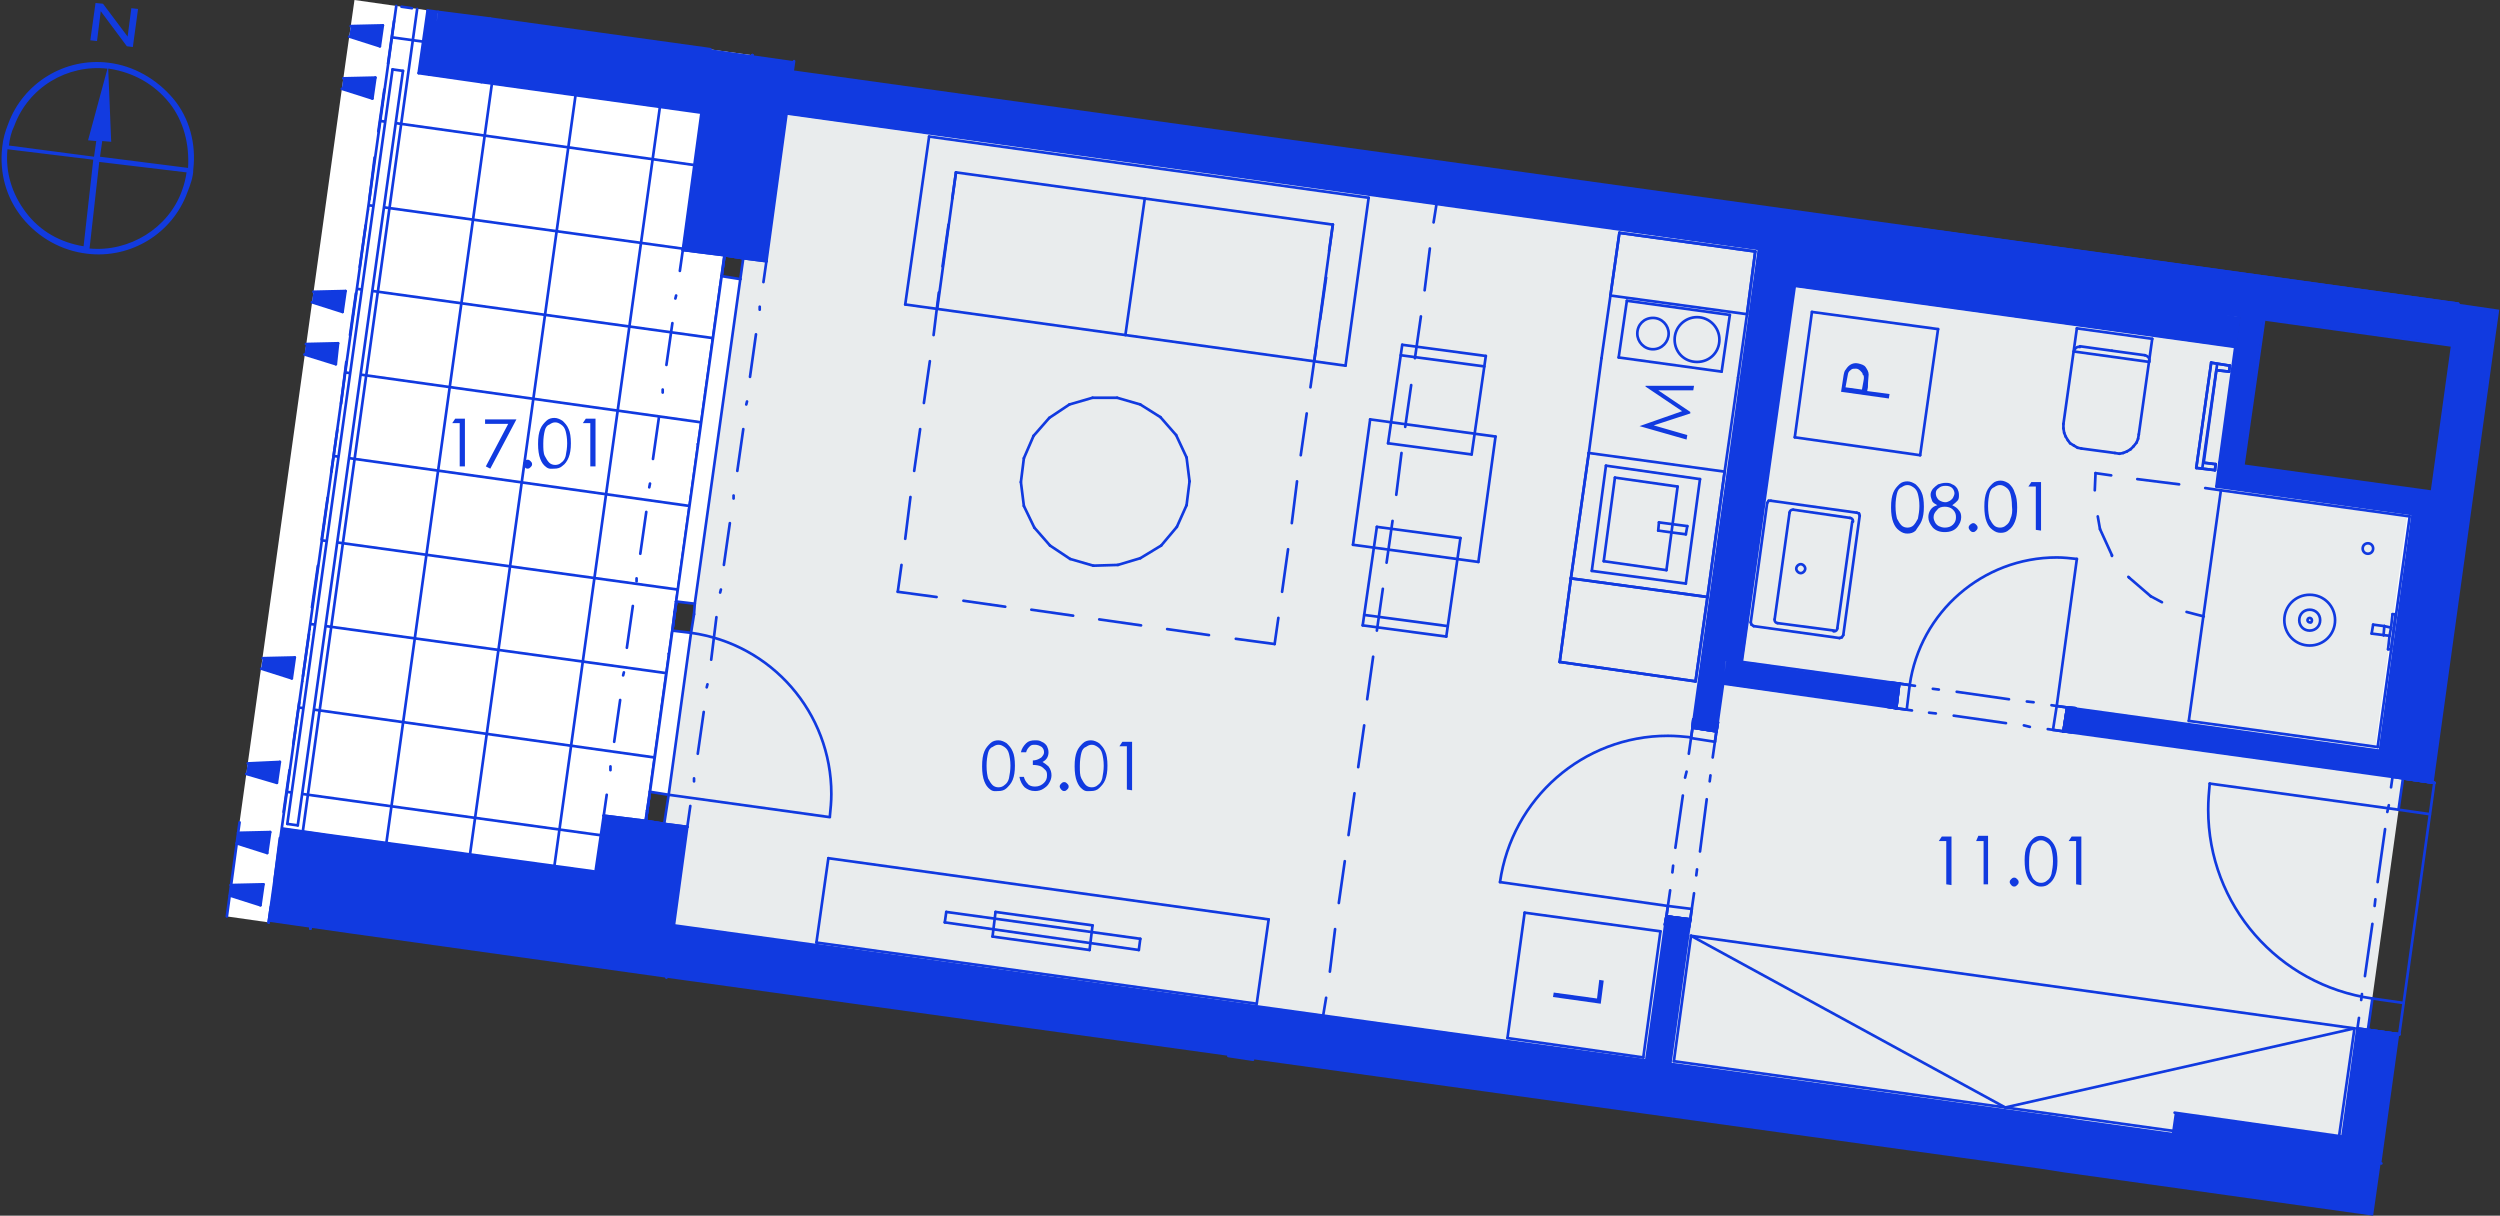 <?xml version="1.0" encoding="utf-8"?>
<!-- Generator: Adobe Illustrator 28.0.0, SVG Export Plug-In . SVG Version: 6.00 Build 0)  -->
<svg version="1.1" id="Layer_1" xmlns="http://www.w3.org/2000/svg" xmlns:xlink="http://www.w3.org/1999/xlink" x="0px" y="0px"
	 viewBox="0 0 335 162.9" style="enable-background:new 0 0 335 162.9;" xml:space="preserve">
<rect x="0" y="0" width="335" height="162.9" fill="#333333" stroke="none"/>
<style type="text/css">
	.st0{fill-rule:evenodd;clip-rule:evenodd;fill:#FFFFFF;}
	.st1{opacity:0.753;fill-rule:evenodd;clip-rule:evenodd;fill:#259B64;enable-background:new    ;}
	.st2{fill-rule:evenodd;clip-rule:evenodd;fill:#E9ECED;}
	.st3{fill:none;stroke:#113AE0;stroke-width:0.36;stroke-linecap:round;stroke-linejoin:round;stroke-miterlimit:10;}
	.st4{fill:none;}
	.st5{fill-rule:evenodd;clip-rule:evenodd;fill:#113AE0;}
	.st6{fill:#123BE0;}
</style>
<g>
	<polyline class="st0" points="105.4,15.2 235.7,33.4 220.6,142.1 90.3,124 92.1,110.8 89,110.4 99.6,34.6 102.7,35 105.4,15.2 	"/>
	<polyline class="st0" points="233.4,88.7 240.5,38.3 299.6,46.5 297,65.2 323.3,68.9 318.9,100.6 233.4,88.7 	"/>
	<polyline class="st0" points="230.9,91.6 320.6,104.1 313.9,152.3 291.4,149.1 291,152 223.8,142.6 230.9,91.6 	"/>
	<polyline class="st0" points="106.2,9.6 106.4,8.2 106.2,9.6 	"/>
	<polyline class="st0" points="40.5,111.4 54.7,9.6 56.1,9.8 94,15.1 79.8,116.8 40.5,111.4 	"/>
	<polyline class="st1" points="106.2,9.6 106.2,9.6 106.4,8.2 106.2,9.6 	"/>
	<polyline class="st2" points="90.3,124 92.1,110.8 89,110.4 99.6,34.6 102.7,35 105.4,15.2 300.1,42.3 297,65.2 322.6,68.8 
		317.8,103.7 322,104.3 317.3,138 315.9,137.8 313.5,155.1 90.3,124 	"/>
	<line class="st3" x1="42.6" y1="117.4" x2="84.7" y2="123.2"/>
	<line class="st3" x1="84.7" y1="123.2" x2="100.8" y2="7.4"/>
	<line class="st3" x1="41.6" y1="124.4" x2="42.6" y2="117.4"/>
	<line class="st3" x1="42.6" y1="117.4" x2="84.7" y2="123.2"/>
	<line class="st3" x1="84.7" y1="123.2" x2="100.8" y2="7.4"/>
	<line class="st3" x1="41.6" y1="124.4" x2="42.6" y2="117.4"/>
	<line class="st3" x1="42.6" y1="117.4" x2="84.7" y2="123.2"/>
	<line class="st3" x1="84.7" y1="123.2" x2="100.8" y2="7.4"/>
	<line class="st3" x1="41.6" y1="124.4" x2="42.6" y2="117.4"/>
	<polyline class="st0" points="84.7,123.2 37,116.6 53.1,0.8 100.8,7.4 84.7,123.2 	"/>
	<g>
		<line class="st3" x1="38.4" y1="106.1" x2="86.1" y2="112.7"/>
		<line class="st3" x1="40" y1="94.8" x2="87.7" y2="101.5"/>
		<line class="st3" x1="41.5" y1="83.6" x2="89.3" y2="90.2"/>
		<line class="st3" x1="43.1" y1="72.4" x2="90.8" y2="79"/>
		<line class="st3" x1="44.7" y1="61.1" x2="92.4" y2="67.8"/>
		<line class="st3" x1="46.2" y1="49.9" x2="94" y2="56.6"/>
		<line class="st3" x1="47.8" y1="38.7" x2="95.5" y2="45.3"/>
		<line class="st3" x1="49.4" y1="27.5" x2="97.1" y2="34.1"/>
		<line class="st3" x1="50.9" y1="16.2" x2="98.6" y2="22.9"/>
		<line class="st3" x1="52.5" y1="5" x2="100.2" y2="11.6"/>
		<line class="st3" x1="84.7" y1="123.2" x2="100.8" y2="7.4"/>
		<line class="st3" x1="73.5" y1="121.7" x2="89.6" y2="5.9"/>
		<line class="st3" x1="62.2" y1="120.1" x2="78.3" y2="4.3"/>
		<line class="st3" x1="51" y1="118.5" x2="67.1" y2="2.7"/>
		<line class="st3" x1="39.8" y1="117" x2="55.9" y2="1.2"/>
	</g>
	<line class="st3" x1="37" y1="116.6" x2="37" y2="116.6"/>
	<line class="st3" x1="37.5" y1="112.3" x2="37.5" y2="112.3"/>
	<line class="st3" x1="38.5" y1="105.3" x2="38.5" y2="105.3"/>
	<line class="st3" x1="39.5" y1="98.3" x2="39.5" y2="98.3"/>
	<line class="st3" x1="40.5" y1="91.3" x2="40.5" y2="91.3"/>
	<line class="st3" x1="41.5" y1="84.3" x2="41.5" y2="84.3"/>
	<line class="st3" x1="42.4" y1="77.2" x2="42.4" y2="77.2"/>
	<line class="st3" x1="43.4" y1="70.2" x2="43.4" y2="70.2"/>
	<line class="st3" x1="44.4" y1="63.2" x2="44.4" y2="63.2"/>
	<line class="st3" x1="45.4" y1="56.2" x2="45.4" y2="56.2"/>
	<line class="st3" x1="46.3" y1="49.2" x2="46.3" y2="49.2"/>
	<line class="st3" x1="47.3" y1="42.1" x2="47.3" y2="42.1"/>
	<line class="st3" x1="48.3" y1="35.1" x2="48.3" y2="35.1"/>
	<line class="st3" x1="49.3" y1="28.1" x2="49.3" y2="28.1"/>
	<line class="st3" x1="50.2" y1="21.1" x2="50.2" y2="21.1"/>
	<line class="st3" x1="51.2" y1="14.1" x2="51.2" y2="14.1"/>
	<line class="st3" x1="52.2" y1="7.1" x2="52.2" y2="7.1"/>
	<line class="st3" x1="100.4" y1="10.4" x2="100.4" y2="10.4"/>
	<line class="st3" x1="99.4" y1="17.4" x2="99.4" y2="17.4"/>
	<line class="st3" x1="98.4" y1="24.4" x2="98.4" y2="24.4"/>
	<line class="st3" x1="97.5" y1="31.4" x2="97.5" y2="31.4"/>
	<line class="st3" x1="96.5" y1="38.4" x2="96.5" y2="38.4"/>
	<line class="st3" x1="95.5" y1="45.5" x2="95.5" y2="45.5"/>
	<line class="st3" x1="94.5" y1="52.5" x2="94.5" y2="52.5"/>
	<line class="st3" x1="93.5" y1="59.5" x2="93.5" y2="59.5"/>
	<line class="st3" x1="92.6" y1="66.5" x2="92.6" y2="66.5"/>
	<line class="st3" x1="91.6" y1="73.5" x2="91.6" y2="73.5"/>
	<line class="st3" x1="90.6" y1="80.6" x2="90.6" y2="80.6"/>
	<line class="st3" x1="89.6" y1="87.6" x2="89.6" y2="87.6"/>
	<line class="st3" x1="88.7" y1="94.6" x2="88.7" y2="94.6"/>
	<line class="st3" x1="87.7" y1="101.6" x2="87.7" y2="101.6"/>
	<line class="st3" x1="86.7" y1="108.6" x2="86.7" y2="108.6"/>
	<line class="st3" x1="85.7" y1="115.7" x2="85.7" y2="115.7"/>
	<line class="st3" x1="84.8" y1="122.7" x2="84.8" y2="122.7"/>
	<line class="st3" x1="84.7" y1="123.2" x2="84.7" y2="123.2"/>
	<line class="st3" x1="84.7" y1="123.2" x2="84.7" y2="123.2"/>
	<line class="st3" x1="81.9" y1="122.8" x2="81.9" y2="122.8"/>
	<line class="st3" x1="74.9" y1="121.9" x2="74.9" y2="121.9"/>
	<line class="st3" x1="67.8" y1="120.9" x2="67.8" y2="120.9"/>
	<line class="st3" x1="60.8" y1="119.9" x2="60.8" y2="119.9"/>
	<line class="st3" x1="53.8" y1="118.9" x2="53.8" y2="118.9"/>
	<line class="st3" x1="46.8" y1="118" x2="46.8" y2="118"/>
	<line class="st3" x1="39.8" y1="117" x2="39.8" y2="117"/>
	<line class="st3" x1="37" y1="116.6" x2="37" y2="116.6"/>
	<line class="st3" x1="277.7" y1="150.1" x2="274.5" y2="149.6"/>
	<line class="st3" x1="319.1" y1="155.9" x2="277.7" y2="150.1"/>
	<line class="st3" x1="274.5" y1="149.6" x2="90.3" y2="124"/>
	<line class="st3" x1="320.6" y1="104.1" x2="322" y2="104.3"/>
	<line class="st3" x1="322" y1="104.3" x2="326.2" y2="104.9"/>
	<line class="st3" x1="315.9" y1="137.8" x2="317.3" y2="138"/>
	<line class="st3" x1="317.3" y1="138" x2="321.5" y2="138.6"/>
	<line class="st3" x1="328.6" y1="46.3" x2="320.6" y2="104.1"/>
	<line class="st3" x1="315.9" y1="137.8" x2="313.5" y2="155.1"/>
	<line class="st3" x1="315.9" y1="137.8" x2="316.1" y2="136.4"/>
	<line class="st3" x1="316.4" y1="134" x2="316.5" y2="133.2"/>
	<line class="st3" x1="316.9" y1="130.8" x2="317.9" y2="123.8"/>
	<line class="st3" x1="318.2" y1="121.4" x2="318.3" y2="120.5"/>
	<line class="st3" x1="318.6" y1="118.2" x2="319.6" y2="111.1"/>
	<line class="st3" x1="319.9" y1="108.8" x2="320.1" y2="107.9"/>
	<line class="st3" x1="320.4" y1="105.5" x2="320.6" y2="104.1"/>
	<g>
		<path class="st3" d="M317.9,133.8c-12.6-1.8-22-12.5-22-25.3c0-1.2,0.1-2.4,0.2-3.5"/>
	</g>
	<line class="st3" x1="322.1" y1="134.4" x2="317.9" y2="133.8"/>
	<line class="st3" x1="317.9" y1="133.8" x2="317.3" y2="138"/>
	<line class="st3" x1="317.3" y1="138" x2="321.5" y2="138.6"/>
	<line class="st3" x1="322" y1="104.3" x2="321.4" y2="108.5"/>
	<line class="st3" x1="321.4" y1="108.5" x2="325.6" y2="109.1"/>
	<line class="st3" x1="326.2" y1="104.9" x2="322" y2="104.3"/>
	<line class="st3" x1="321.4" y1="108.5" x2="296.1" y2="105"/>
	<line class="st3" x1="317.3" y1="138" x2="321.5" y2="138.6"/>
	<polyline class="st3" points="317.3,138 321.5,138.6 326.2,104.9 322,104.3 	"/>
	<line class="st3" x1="315.9" y1="137.8" x2="317.3" y2="138"/>
	<line class="st3" x1="322" y1="104.3" x2="326.2" y2="104.9"/>
	<line class="st3" x1="320.6" y1="104.1" x2="322" y2="104.3"/>
	<line class="st3" x1="79.1" y1="122.5" x2="84.1" y2="123.1"/>
	<line class="st3" x1="100.6" y1="8.8" x2="95" y2="8"/>
	<line class="st3" x1="94.2" y1="13.7" x2="99.8" y2="14.4"/>
	<line class="st3" x1="84.7" y1="123.2" x2="84.1" y2="123.1"/>
	<line class="st3" x1="100.8" y1="7.4" x2="100.6" y2="8.8"/>
	<line class="st3" x1="99.8" y1="14.4" x2="97.1" y2="34.2"/>
	<line class="st3" x1="86.5" y1="110" x2="84.7" y2="123.2"/>
	<line class="st3" x1="90.3" y1="124" x2="84.7" y2="123.2"/>
	<line class="st3" x1="99.6" y1="34.6" x2="102.7" y2="35"/>
	<line class="st3" x1="91.5" y1="33.5" x2="97.1" y2="34.2"/>
	<line class="st3" x1="97.1" y1="34.2" x2="99.6" y2="34.6"/>
	<line class="st3" x1="89" y1="110.4" x2="92.1" y2="110.8"/>
	<line class="st3" x1="80.9" y1="109.3" x2="86.5" y2="110"/>
	<line class="st3" x1="86.5" y1="110" x2="89" y2="110.4"/>
	<line class="st3" x1="94" y1="15.1" x2="91.5" y2="33.5"/>
	<line class="st3" x1="80.9" y1="109.3" x2="79.8" y2="116.8"/>
	<line class="st3" x1="90.3" y1="124" x2="92.1" y2="110.8"/>
	<line class="st3" x1="102.7" y1="35" x2="105.4" y2="15.2"/>
	<line class="st3" x1="106.2" y1="9.6" x2="106.4" y2="8.2"/>
	<line class="st3" x1="80.9" y1="109.3" x2="81.3" y2="106.5"/>
	<line class="st3" x1="81.8" y1="103.2" x2="81.8" y2="102.7"/>
	<line class="st3" x1="82.3" y1="99.4" x2="83.1" y2="93.8"/>
	<line class="st3" x1="83.5" y1="90.5" x2="83.6" y2="90.1"/>
	<line class="st3" x1="84" y1="86.8" x2="84.8" y2="81.2"/>
	<line class="st3" x1="85.3" y1="77.9" x2="85.3" y2="77.5"/>
	<line class="st3" x1="85.8" y1="74.2" x2="86.6" y2="68.6"/>
	<line class="st3" x1="87" y1="65.3" x2="87.1" y2="64.8"/>
	<line class="st3" x1="87.5" y1="61.5" x2="88.3" y2="55.9"/>
	<line class="st3" x1="88.8" y1="52.6" x2="88.8" y2="52.2"/>
	<line class="st3" x1="89.3" y1="48.9" x2="90.1" y2="43.3"/>
	<line class="st3" x1="90.5" y1="40" x2="90.6" y2="39.6"/>
	<line class="st3" x1="91.1" y1="36.3" x2="91.5" y2="33.5"/>
	<line class="st3" x1="92.1" y1="110.8" x2="92.5" y2="108"/>
	<line class="st3" x1="93" y1="104.7" x2="93" y2="104.3"/>
	<line class="st3" x1="93.5" y1="101" x2="94.3" y2="95.4"/>
	<line class="st3" x1="94.7" y1="92.1" x2="94.8" y2="91.7"/>
	<line class="st3" x1="95.3" y1="88.4" x2="96" y2="82.7"/>
	<line class="st3" x1="96.5" y1="79.4" x2="96.6" y2="79"/>
	<line class="st3" x1="97" y1="75.7" x2="97.8" y2="70.1"/>
	<line class="st3" x1="98.3" y1="66.8" x2="98.3" y2="66.4"/>
	<line class="st3" x1="98.8" y1="63.1" x2="99.6" y2="57.5"/>
	<line class="st3" x1="100" y1="54.2" x2="100.1" y2="53.8"/>
	<line class="st3" x1="100.5" y1="50.5" x2="101.3" y2="44.8"/>
	<line class="st3" x1="101.8" y1="41.5" x2="101.8" y2="41.1"/>
	<line class="st3" x1="102.3" y1="37.8" x2="102.7" y2="35"/>
	<polyline class="st0" points="89.6,106.5 92.6,84.8 90.1,84.5 87.1,106.1 89.6,106.5 	"/>
	<polyline class="st0" points="93.1,80.9 99.2,37.4 96.7,37 90.6,80.6 93.1,80.9 	"/>
	<line class="st3" x1="89" y1="110.4" x2="89.6" y2="106.5"/>
	<line class="st3" x1="89.6" y1="106.5" x2="87.1" y2="106.1"/>
	<line class="st3" x1="87.1" y1="106.1" x2="86.5" y2="110"/>
	<line class="st3" x1="90.4" y1="82" x2="90.1" y2="84.5"/>
	<line class="st3" x1="90.1" y1="84.5" x2="92.6" y2="84.8"/>
	<line class="st3" x1="92.6" y1="84.8" x2="93" y2="82.3"/>
	<line class="st3" x1="89.6" y1="106.5" x2="92.6" y2="84.8"/>
	<line class="st3" x1="90.1" y1="84.5" x2="87.1" y2="106.1"/>
	<line class="st3" x1="89.6" y1="106.5" x2="111.2" y2="109.5"/>
	<line class="st3" x1="93" y1="82.3" x2="93.1" y2="80.9"/>
	<line class="st3" x1="93.1" y1="80.9" x2="90.6" y2="80.6"/>
	<line class="st3" x1="90.6" y1="80.6" x2="90.4" y2="82"/>
	<line class="st3" x1="97.1" y1="34.2" x2="96.7" y2="37"/>
	<line class="st3" x1="96.7" y1="37" x2="99.2" y2="37.4"/>
	<line class="st3" x1="99.2" y1="37.4" x2="99.6" y2="34.6"/>
	<line class="st3" x1="93.1" y1="80.9" x2="99.2" y2="37.4"/>
	<line class="st3" x1="96.7" y1="37" x2="90.6" y2="80.6"/>
	<g>
		<path class="st3" d="M92.6,84.8c10.8,1.5,18.8,10.7,18.8,21.6c0,1-0.1,2-0.2,3"/>
	</g>
	<line class="st3" x1="86.5" y1="110" x2="89" y2="110.4"/>
	<line class="st3" x1="86.5" y1="110" x2="89" y2="110.4"/>
	<line class="st3" x1="80.9" y1="109.3" x2="86.5" y2="110"/>
	<line class="st3" x1="89" y1="110.4" x2="92.1" y2="110.8"/>
	<line class="st3" x1="97.1" y1="34.2" x2="99.6" y2="34.6"/>
	<line class="st3" x1="97.1" y1="34.2" x2="99.6" y2="34.6"/>
	<line class="st3" x1="91.5" y1="33.5" x2="97.1" y2="34.2"/>
	<line class="st3" x1="99.6" y1="34.6" x2="102.7" y2="35"/>
	<line class="st3" x1="42.5" y1="118.1" x2="42.6" y2="117.4"/>
	<line class="st3" x1="37.7" y1="111" x2="43.3" y2="111.8"/>
	<line class="st3" x1="42.5" y1="118.1" x2="41.6" y2="124.4"/>
	<line class="st3" x1="37.7" y1="111" x2="36" y2="123.6"/>
	<line class="st3" x1="84.7" y1="123.2" x2="84.1" y2="123.1"/>
	<line class="st3" x1="90.3" y1="124" x2="84.7" y2="123.2"/>
	<line class="st3" x1="89.3" y1="131" x2="90.3" y2="124"/>
	<line class="st3" x1="42.5" y1="118.1" x2="41.6" y2="124.4"/>
	<line class="st3" x1="79.1" y1="122.5" x2="84.1" y2="123.1"/>
	<line class="st3" x1="79.1" y1="122.5" x2="42.6" y2="117.4"/>
	<line class="st3" x1="42.5" y1="118.1" x2="42.6" y2="117.4"/>
	<line class="st3" x1="79.8" y1="116.8" x2="43.3" y2="111.8"/>
	<polyline class="st0" points="36,123.6 30.4,122.8 32.1,110.2 46.3,8.4 47.5,0 53.1,0.8 36,123.6 	"/>
	<line class="st3" x1="32.1" y1="110.2" x2="30.4" y2="122.8"/>
	<line class="st3" x1="36" y1="123.6" x2="53.1" y2="0.8"/>
	<line class="st3" x1="226.5" y1="123.2" x2="226.3" y2="124.3"/>
	<line class="st3" x1="223.3" y1="122.8" x2="223.1" y2="123.9"/>
	<line class="st3" x1="223.3" y1="122.8" x2="226.5" y2="123.2"/>
	<line class="st3" x1="230" y1="98" x2="230.2" y2="96.8"/>
	<line class="st3" x1="226.8" y1="97.5" x2="226.9" y2="96.4"/>
	<line class="st3" x1="226.8" y1="97.5" x2="230" y2="98"/>
	<line class="st3" x1="235.7" y1="33.4" x2="226.8" y2="97.5"/>
	<line class="st3" x1="223.3" y1="122.8" x2="220.6" y2="142.1"/>
	<line class="st3" x1="223.8" y1="142.6" x2="226.5" y2="123.2"/>
	<line class="st3" x1="230" y1="98" x2="230.9" y2="91.6"/>
	<line class="st3" x1="231.3" y1="88.4" x2="238.9" y2="33.8"/>
	<line class="st3" x1="226.8" y1="97.5" x2="226.3" y2="101"/>
	<line class="st3" x1="226" y1="103.4" x2="225.8" y2="104.2"/>
	<line class="st3" x1="225.5" y1="106.6" x2="224.5" y2="113.6"/>
	<line class="st3" x1="224.2" y1="116" x2="224.1" y2="116.9"/>
	<line class="st3" x1="223.8" y1="119.3" x2="223.3" y2="122.8"/>
	<line class="st3" x1="230" y1="98" x2="229.5" y2="101.5"/>
	<line class="st3" x1="229.2" y1="103.9" x2="229.1" y2="104.7"/>
	<line class="st3" x1="228.7" y1="107.1" x2="227.8" y2="114.1"/>
	<line class="st3" x1="227.4" y1="116.5" x2="227.3" y2="117.3"/>
	<line class="st3" x1="227" y1="119.7" x2="226.5" y2="123.2"/>
	<g>
		<path class="st3" d="M201,118.2c1.6-11.2,11.1-19.6,22.5-19.6c1,0,2.1,0.1,3.1,0.2"/>
	</g>
	<line class="st3" x1="230" y1="98" x2="229.8" y2="99.4"/>
	<line class="st3" x1="229.8" y1="99.4" x2="226.6" y2="98.9"/>
	<line class="st3" x1="226.6" y1="98.9" x2="226.8" y2="97.5"/>
	<line class="st3" x1="226.8" y1="97.5" x2="230" y2="98"/>
	<line class="st3" x1="223.3" y1="122.8" x2="223.5" y2="121.4"/>
	<line class="st3" x1="223.5" y1="121.4" x2="226.7" y2="121.8"/>
	<line class="st3" x1="226.7" y1="121.8" x2="226.5" y2="123.2"/>
	<line class="st3" x1="226.5" y1="123.2" x2="223.3" y2="122.8"/>
	<line class="st3" x1="223.5" y1="121.4" x2="201" y2="118.2"/>
	<line class="st3" x1="226.8" y1="97.5" x2="230" y2="98"/>
	<line class="st3" x1="226.8" y1="97.5" x2="230" y2="98"/>
	<line class="st3" x1="226.8" y1="97.5" x2="226.9" y2="96.4"/>
	<line class="st3" x1="226.8" y1="97.5" x2="226.9" y2="96.4"/>
	<line class="st3" x1="230" y1="98" x2="230.2" y2="96.8"/>
	<line class="st3" x1="230" y1="98" x2="230.2" y2="96.8"/>
	<line class="st3" x1="223.3" y1="122.8" x2="226.5" y2="123.2"/>
	<line class="st3" x1="223.3" y1="122.8" x2="226.5" y2="123.2"/>
	<line class="st3" x1="223.3" y1="122.8" x2="223.1" y2="123.9"/>
	<line class="st3" x1="223.3" y1="122.8" x2="223.1" y2="123.9"/>
	<line class="st3" x1="226.5" y1="123.2" x2="226.3" y2="124.3"/>
	<line class="st3" x1="226.5" y1="123.2" x2="226.3" y2="124.3"/>
	<line class="st3" x1="297" y1="65.2" x2="297.4" y2="62"/>
	<line class="st3" x1="325.9" y1="65.9" x2="300.6" y2="62.4"/>
	<line class="st3" x1="297" y1="65.2" x2="325.5" y2="69.2"/>
	<line class="st3" x1="323.3" y1="68.9" x2="318.9" y2="100.6"/>
	<line class="st3" x1="321" y1="100.9" x2="325.5" y2="69.2"/>
	<line class="st3" x1="300.6" y1="62.4" x2="303.4" y2="42.8"/>
	<line class="st3" x1="300.1" y1="42.3" x2="297.4" y2="62"/>
	<line class="st3" x1="276.5" y1="98" x2="277.6" y2="98.1"/>
	<line class="st3" x1="277" y1="94.8" x2="278.1" y2="94.9"/>
	<line class="st3" x1="277" y1="94.8" x2="276.5" y2="98"/>
	<line class="st3" x1="254.1" y1="94.9" x2="252.9" y2="94.7"/>
	<line class="st3" x1="254.5" y1="91.6" x2="253.4" y2="91.5"/>
	<line class="st3" x1="254.5" y1="91.6" x2="254.1" y2="94.9"/>
	<line class="st3" x1="321" y1="100.9" x2="277" y2="94.8"/>
	<line class="st3" x1="254.5" y1="91.6" x2="231.3" y2="88.4"/>
	<line class="st3" x1="230.9" y1="91.6" x2="254.1" y2="94.9"/>
	<line class="st3" x1="276.5" y1="98" x2="320.6" y2="104.1"/>
	<line class="st3" x1="254.5" y1="91.6" x2="256.6" y2="91.9"/>
	<line class="st3" x1="259" y1="92.3" x2="259.8" y2="92.4"/>
	<line class="st3" x1="262.2" y1="92.7" x2="269.2" y2="93.7"/>
	<line class="st3" x1="271.6" y1="94" x2="272.5" y2="94.1"/>
	<line class="st3" x1="274.9" y1="94.5" x2="277" y2="94.8"/>
	<line class="st3" x1="254.1" y1="94.9" x2="256.2" y2="95.2"/>
	<line class="st3" x1="258.5" y1="95.5" x2="259.4" y2="95.6"/>
	<line class="st3" x1="261.8" y1="95.9" x2="268.8" y2="96.9"/>
	<line class="st3" x1="271.2" y1="97.2" x2="272" y2="97.4"/>
	<line class="st3" x1="274.4" y1="97.7" x2="276.5" y2="98"/>
	<g>
		<path class="st3" d="M255.9,91.8c1.4-9.8,9.8-17.1,19.7-17.1c0.9,0,1.8,0.1,2.7,0.2"/>
	</g>
	<line class="st3" x1="254.1" y1="94.9" x2="255.5" y2="95.1"/>
	<line class="st3" x1="255.5" y1="95.1" x2="255.9" y2="91.8"/>
	<line class="st3" x1="255.9" y1="91.8" x2="254.5" y2="91.6"/>
	<line class="st3" x1="254.5" y1="91.6" x2="254.1" y2="94.9"/>
	<line class="st3" x1="277" y1="94.8" x2="275.6" y2="94.6"/>
	<line class="st3" x1="275.6" y1="94.6" x2="275.1" y2="97.8"/>
	<line class="st3" x1="275.1" y1="97.8" x2="276.5" y2="98"/>
	<line class="st3" x1="276.5" y1="98" x2="277" y2="94.8"/>
	<line class="st3" x1="275.6" y1="94.6" x2="278.3" y2="74.9"/>
	<line class="st3" x1="254.5" y1="91.6" x2="254.1" y2="94.9"/>
	<line class="st3" x1="254.5" y1="91.6" x2="254.1" y2="94.9"/>
	<line class="st3" x1="254.5" y1="91.6" x2="253.4" y2="91.5"/>
	<line class="st3" x1="254.5" y1="91.6" x2="253.4" y2="91.5"/>
	<line class="st3" x1="254.1" y1="94.9" x2="252.9" y2="94.7"/>
	<line class="st3" x1="254.1" y1="94.9" x2="252.9" y2="94.7"/>
	<line class="st3" x1="277" y1="94.8" x2="276.5" y2="98"/>
	<line class="st3" x1="277" y1="94.8" x2="276.5" y2="98"/>
	<line class="st3" x1="277" y1="94.8" x2="278.1" y2="94.9"/>
	<line class="st3" x1="277" y1="94.8" x2="278.1" y2="94.9"/>
	<line class="st3" x1="276.5" y1="98" x2="277.6" y2="98.1"/>
	<line class="st3" x1="276.5" y1="98" x2="277.6" y2="98.1"/>
	<line class="st3" x1="300.1" y1="42.3" x2="238.9" y2="33.8"/>
	<line class="st3" x1="240.5" y1="38.3" x2="299.6" y2="46.5"/>
	<line class="st3" x1="233.4" y1="88.7" x2="240.5" y2="38.3"/>
	<line class="st3" x1="238.4" y1="38" x2="231.3" y2="88.4"/>
	<line class="st3" x1="105.4" y1="15.2" x2="328.6" y2="46.3"/>
	<line class="st3" x1="106.2" y1="9.6" x2="106.2" y2="9.6"/>
	<line class="st3" x1="329.4" y1="40.7" x2="106.2" y2="9.6"/>
	<line class="st3" x1="100.6" y1="8.8" x2="95" y2="8"/>
	<line class="st3" x1="94.2" y1="13.7" x2="99.8" y2="14.4"/>
	<line class="st3" x1="95" y1="8" x2="65.5" y2="3.9"/>
	<line class="st3" x1="64.7" y1="9.6" x2="94.2" y2="13.7"/>
	<line class="st3" x1="95.2" y1="6.6" x2="65.7" y2="2.5"/>
	<line class="st3" x1="64.5" y1="11" x2="94" y2="15.1"/>
	<line class="st3" x1="58.5" y1="3" x2="57.7" y2="8.6"/>
	<line class="st3" x1="57.5" y1="10" x2="64.5" y2="11"/>
	<line class="st3" x1="57.7" y1="8.6" x2="64.7" y2="9.6"/>
	<line class="st3" x1="57.3" y1="1.4" x2="56.1" y2="9.8"/>
	<line class="st3" x1="56.1" y1="9.8" x2="57.5" y2="10"/>
	<line class="st3" x1="57.3" y1="1.4" x2="58.7" y2="1.6"/>
	<line class="st3" x1="58.5" y1="3" x2="65.5" y2="3.9"/>
	<line class="st3" x1="58.7" y1="1.6" x2="65.7" y2="2.5"/>
	<line class="st3" x1="256.7" y1="30.6" x2="329.4" y2="40.7"/>
	<line class="st3" x1="277.7" y1="150.1" x2="274.5" y2="149.6"/>
	<line class="st4" x1="164.6" y1="141.5" x2="164.6" y2="141.5"/>
	<line class="st3" x1="167.9" y1="142" x2="164.6" y2="141.5"/>
	<line class="st3" x1="31.7" y1="113" x2="35.8" y2="114.3"/>
	<line class="st3" x1="35.8" y1="114.3" x2="36.2" y2="111.5"/>
	<line class="st3" x1="36.2" y1="111.5" x2="31.9" y2="111.6"/>
	<line class="st3" x1="30.8" y1="120" x2="34.9" y2="121.3"/>
	<line class="st3" x1="34.9" y1="121.3" x2="35.3" y2="118.5"/>
	<line class="st3" x1="35.3" y1="118.5" x2="30.9" y2="118.6"/>
	<line class="st3" x1="46.8" y1="4.9" x2="50.9" y2="6.2"/>
	<line class="st3" x1="50.9" y1="6.2" x2="51.3" y2="3.4"/>
	<line class="st3" x1="51.3" y1="3.4" x2="47" y2="3.5"/>
	<line class="st3" x1="45.8" y1="11.9" x2="49.9" y2="13.2"/>
	<line class="st3" x1="49.9" y1="13.2" x2="50.3" y2="10.4"/>
	<line class="st3" x1="50.3" y1="10.4" x2="46" y2="10.5"/>
	<line class="st3" x1="33" y1="103.7" x2="37.1" y2="104.9"/>
	<line class="st3" x1="37.1" y1="104.9" x2="37.5" y2="102.1"/>
	<line class="st3" x1="37.5" y1="102.1" x2="33.2" y2="102.3"/>
	<line class="st3" x1="35" y1="89.6" x2="39.1" y2="90.9"/>
	<line class="st3" x1="39.1" y1="90.9" x2="39.5" y2="88.1"/>
	<line class="st3" x1="39.5" y1="88.1" x2="35.2" y2="88.2"/>
	<line class="st3" x1="40.8" y1="47.5" x2="45" y2="48.8"/>
	<line class="st3" x1="45" y1="48.8" x2="45.3" y2="46"/>
	<line class="st3" x1="45.3" y1="46" x2="41" y2="46.1"/>
	<line class="st3" x1="41.8" y1="40.5" x2="45.9" y2="41.8"/>
	<line class="st3" x1="45.9" y1="41.8" x2="46.3" y2="39"/>
	<line class="st3" x1="46.3" y1="39" x2="42" y2="39.1"/>
	<line class="st3" x1="53.8" y1="0.9" x2="55.2" y2="1.1"/>
	<polyline class="st0" points="38.5,110.4 52.6,9.3 54,9.5 39.9,110.6 38.5,110.4 	"/>
	<line class="st3" x1="38.5" y1="110.4" x2="39.9" y2="110.6"/>
	<line class="st3" x1="39.9" y1="110.6" x2="54" y2="9.5"/>
	<line class="st3" x1="54" y1="9.5" x2="52.6" y2="9.3"/>
	<line class="st3" x1="52.6" y1="9.3" x2="38.5" y2="110.4"/>
	<line class="st3" x1="215.2" y1="62.4" x2="213.3" y2="76.5"/>
	<line class="st3" x1="213.3" y1="76.5" x2="225.9" y2="78.2"/>
	<line class="st3" x1="225.9" y1="78.2" x2="227.8" y2="64.2"/>
	<line class="st3" x1="227.8" y1="64.2" x2="215.2" y2="62.4"/>
	<line class="st3" x1="212.9" y1="60.7" x2="210.5" y2="77.5"/>
	<line class="st3" x1="210.5" y1="77.5" x2="228.8" y2="80"/>
	<line class="st3" x1="228.8" y1="80" x2="231.1" y2="63.2"/>
	<line class="st3" x1="231.1" y1="63.2" x2="212.9" y2="60.7"/>
	<line class="st3" x1="212.9" y1="60.7" x2="210.5" y2="77.5"/>
	<line class="st3" x1="228.8" y1="80" x2="231.1" y2="63.2"/>
	<line class="st3" x1="216.4" y1="64" x2="214.9" y2="75.2"/>
	<line class="st3" x1="214.9" y1="75.2" x2="223.3" y2="76.4"/>
	<line class="st3" x1="223.3" y1="76.4" x2="224.8" y2="65.2"/>
	<line class="st3" x1="224.8" y1="65.2" x2="216.4" y2="64"/>
	<line class="st3" x1="222.3" y1="70" x2="222.2" y2="71.1"/>
	<line class="st3" x1="222.2" y1="71.1" x2="225.9" y2="71.6"/>
	<line class="st3" x1="225.9" y1="71.6" x2="226.1" y2="70.5"/>
	<line class="st3" x1="226.1" y1="70.5" x2="222.3" y2="70"/>
	<line class="st3" x1="214.6" y1="48" x2="212.9" y2="60.7"/>
	<line class="st3" x1="232.9" y1="50.6" x2="231.1" y2="63.2"/>
	<line class="st3" x1="204.3" y1="122.3" x2="202" y2="139.1"/>
	<line class="st3" x1="202" y1="139.1" x2="220.2" y2="141.7"/>
	<line class="st3" x1="220.2" y1="141.7" x2="222.5" y2="124.8"/>
	<line class="st3" x1="222.5" y1="124.8" x2="204.3" y2="122.3"/>
	<line class="st3" x1="111" y1="115" x2="170" y2="123.2"/>
	<line class="st3" x1="170" y1="123.2" x2="168.4" y2="134.5"/>
	<line class="st3" x1="168.4" y1="134.5" x2="109.4" y2="126.3"/>
	<line class="st3" x1="109.4" y1="126.3" x2="111" y2="115"/>
	<line class="st3" x1="216.9" y1="47.9" x2="218" y2="40.3"/>
	<line class="st3" x1="218" y1="40.3" x2="231.8" y2="42.2"/>
	<line class="st3" x1="231.8" y1="42.2" x2="230.7" y2="49.8"/>
	<line class="st3" x1="230.7" y1="49.8" x2="216.9" y2="47.9"/>
	<g>
		<path class="st3" d="M230.4,45.5c0-1.6-1.3-3-3-3c-1.6,0-3,1.3-3,3s1.3,3,3,3C229.1,48.5,230.4,47.2,230.4,45.5"/>
	</g>
	<g>
		<path class="st3" d="M223.6,44.7c0-1.1-0.9-2.1-2.1-2.1s-2.1,0.9-2.1,2.1c0,1.1,0.9,2.1,2.1,2.1S223.6,45.8,223.6,44.7"/>
	</g>
	<line class="st3" x1="214.6" y1="48" x2="215.8" y2="39.6"/>
	<line class="st3" x1="232.9" y1="50.6" x2="234.1" y2="42.1"/>
	<line class="st3" x1="197.2" y1="60.9" x2="186" y2="59.4"/>
	<line class="st3" x1="186" y1="59.4" x2="187.9" y2="46.2"/>
	<line class="st3" x1="187.9" y1="46.2" x2="199.1" y2="47.7"/>
	<line class="st3" x1="199.1" y1="47.7" x2="197.2" y2="60.9"/>
	<line class="st3" x1="195.7" y1="72.1" x2="184.5" y2="70.6"/>
	<line class="st3" x1="184.5" y1="70.6" x2="182.6" y2="83.8"/>
	<line class="st3" x1="182.6" y1="83.8" x2="193.8" y2="85.3"/>
	<line class="st3" x1="193.8" y1="85.3" x2="195.7" y2="72.1"/>
	<line class="st3" x1="198.1" y1="75.3" x2="181.3" y2="73"/>
	<line class="st3" x1="181.3" y1="73" x2="183.6" y2="56.2"/>
	<line class="st3" x1="183.6" y1="56.2" x2="200.4" y2="58.5"/>
	<line class="st3" x1="200.4" y1="58.5" x2="198.1" y2="75.3"/>
	<line class="st3" x1="198.9" y1="49.1" x2="187.7" y2="47.6"/>
	<line class="st3" x1="194" y1="83.9" x2="182.8" y2="82.4"/>
	<line class="st3" x1="226.6" y1="125.4" x2="315.5" y2="137.8"/>
	<line class="st3" x1="315.5" y1="137.8" x2="313.1" y2="154.6"/>
	<line class="st3" x1="313.1" y1="154.6" x2="224.3" y2="142.2"/>
	<line class="st3" x1="224.3" y1="142.2" x2="226.6" y2="125.4"/>
	<line class="st3" x1="315.5" y1="137.8" x2="268.7" y2="148.4"/>
	<line class="st3" x1="268.7" y1="148.4" x2="226.6" y2="125.4"/>
	<line class="st3" x1="322.9" y1="69.2" x2="297.6" y2="65.7"/>
	<line class="st3" x1="297.6" y1="65.7" x2="293.3" y2="96.6"/>
	<line class="st3" x1="293.3" y1="96.6" x2="318.6" y2="100.1"/>
	<line class="st3" x1="318.6" y1="100.1" x2="322.9" y2="69.2"/>
	<g>
		<path class="st3" d="M318,73.5c0-0.4-0.3-0.7-0.7-0.7s-0.7,0.3-0.7,0.7s0.3,0.7,0.7,0.7S318,73.9,318,73.5"/>
	</g>
	<line class="st3" x1="321" y1="82.3" x2="320.6" y2="82.3"/>
	<line class="st3" x1="320.6" y1="82.3" x2="320.4" y2="84.1"/>
	<line class="st3" x1="320.4" y1="84.1" x2="319.5" y2="83.9"/>
	<line class="st3" x1="319.5" y1="83.9" x2="319.5" y2="83.9"/>
	<line class="st3" x1="319.5" y1="83.9" x2="318" y2="83.7"/>
	<line class="st3" x1="318" y1="83.7" x2="317.8" y2="84.9"/>
	<line class="st3" x1="317.8" y1="84.9" x2="319.4" y2="85.1"/>
	<line class="st3" x1="319.4" y1="85.1" x2="319.4" y2="85.1"/>
	<line class="st3" x1="319.4" y1="85.1" x2="320.2" y2="85.2"/>
	<line class="st3" x1="320.2" y1="85.2" x2="320" y2="87"/>
	<line class="st3" x1="320" y1="87" x2="320.4" y2="87"/>
	<line class="st3" x1="320.4" y1="87" x2="321" y2="82.3"/>
	<line class="st3" x1="320.4" y1="84.1" x2="320.2" y2="85.2"/>
	<line class="st3" x1="319.5" y1="83.9" x2="319.4" y2="85.1"/>
	<g>
		<path class="st3" d="M312.9,83.1c0-1.9-1.5-3.4-3.4-3.4s-3.4,1.5-3.4,3.4s1.5,3.4,3.4,3.4S312.9,85,312.9,83.1"/>
	</g>
	<g>
		<path class="st3" d="M310.9,83.1c0-0.8-0.6-1.4-1.4-1.4s-1.4,0.6-1.4,1.4s0.6,1.4,1.4,1.4S310.9,83.9,310.9,83.1"/>
	</g>
	<g>
		<path class="st3" d="M309.8,83.1c0-0.2-0.2-0.3-0.3-0.3c-0.2,0-0.3,0.2-0.3,0.3c0,0.2,0.2,0.3,0.3,0.3
			C309.7,83.5,309.8,83.3,309.8,83.1"/>
	</g>
	<line class="st3" x1="234.6" y1="83.4" x2="236.8" y2="67.4"/>
	<line class="st3" x1="236.8" y1="67.4" x2="237" y2="67.1"/>
	<line class="st3" x1="237" y1="67.1" x2="237.3" y2="67.1"/>
	<line class="st3" x1="237.3" y1="67.1" x2="248.8" y2="68.7"/>
	<line class="st3" x1="248.8" y1="68.7" x2="249.1" y2="68.8"/>
	<line class="st3" x1="249.1" y1="68.8" x2="249.2" y2="69.1"/>
	<line class="st3" x1="249.2" y1="69.1" x2="247" y2="85.1"/>
	<line class="st3" x1="247" y1="85.1" x2="246.8" y2="85.4"/>
	<line class="st3" x1="246.8" y1="85.4" x2="246.5" y2="85.5"/>
	<line class="st3" x1="246.5" y1="85.5" x2="235" y2="83.9"/>
	<line class="st3" x1="235" y1="83.9" x2="234.7" y2="83.7"/>
	<line class="st3" x1="234.7" y1="83.7" x2="234.6" y2="83.4"/>
	<line class="st3" x1="237.8" y1="83" x2="239.8" y2="68.7"/>
	<line class="st3" x1="240.3" y1="68.3" x2="247.9" y2="69.4"/>
	<line class="st3" x1="248.2" y1="69.9" x2="246.2" y2="84.2"/>
	<line class="st3" x1="245.8" y1="84.5" x2="238.2" y2="83.5"/>
	<g>
		<path class="st3" d="M239.8,68.7c0-0.2,0.2-0.4,0.4-0.4c0,0,0,0,0.1,0"/>
	</g>
	<g>
		<path class="st3" d="M247.9,69.4c0.2,0,0.4,0.2,0.4,0.4c0,0,0,0,0,0.1"/>
	</g>
	<g>
		<path class="st3" d="M246.2,84.2c0,0.2-0.2,0.4-0.4,0.4c0,0,0,0-0.1,0"/>
	</g>
	<g>
		<path class="st3" d="M238.2,83.5c-0.2,0-0.4-0.2-0.4-0.4c0,0,0,0,0-0.1"/>
	</g>
	<g>
		<path class="st3" d="M241.9,76.2c0-0.3-0.3-0.6-0.6-0.6s-0.6,0.3-0.6,0.6c0,0.3,0.3,0.6,0.6,0.6C241.6,76.8,241.9,76.5,241.9,76.2
			"/>
	</g>
	<line class="st3" x1="242.8" y1="41.8" x2="259.7" y2="44.1"/>
	<line class="st3" x1="259.7" y1="44.1" x2="257.3" y2="61"/>
	<line class="st3" x1="257.3" y1="61" x2="240.5" y2="58.6"/>
	<line class="st3" x1="240.5" y1="58.6" x2="242.8" y2="41.8"/>
	<line class="st3" x1="296.8" y1="63" x2="294.3" y2="62.7"/>
	<line class="st3" x1="294.3" y1="62.7" x2="296.3" y2="48.6"/>
	<line class="st3" x1="296.3" y1="48.6" x2="298.8" y2="49"/>
	<line class="st3" x1="298.8" y1="49" x2="298.7" y2="49.8"/>
	<line class="st3" x1="298.7" y1="49.8" x2="297" y2="49.6"/>
	<line class="st3" x1="297" y1="49.6" x2="295.3" y2="62"/>
	<line class="st3" x1="295.3" y1="62" x2="296.9" y2="62.2"/>
	<line class="st3" x1="296.9" y1="62.2" x2="296.8" y2="63"/>
	<line class="st3" x1="296.8" y1="63" x2="294.3" y2="62.7"/>
	<line class="st3" x1="298.8" y1="49" x2="296.3" y2="48.6"/>
	<line class="st3" x1="296.9" y1="62.2" x2="295.3" y2="62"/>
	<line class="st3" x1="298.7" y1="49.8" x2="297" y2="49.6"/>
	<line class="st3" x1="294.3" y1="62.7" x2="296.3" y2="48.6"/>
	<line class="st3" x1="295.1" y1="62.8" x2="297.1" y2="48.8"/>
	<line class="st3" x1="296.8" y1="63" x2="296.9" y2="62.2"/>
	<line class="st3" x1="298.7" y1="49.8" x2="298.8" y2="49"/>
	<line class="st3" x1="278.9" y1="60.1" x2="278.4" y2="60"/>
	<line class="st3" x1="278.4" y1="60" x2="277.9" y2="59.7"/>
	<line class="st3" x1="277.9" y1="59.7" x2="277.4" y2="59.4"/>
	<line class="st3" x1="277.4" y1="59.4" x2="277.1" y2="59"/>
	<line class="st3" x1="277.1" y1="59" x2="276.8" y2="58.5"/>
	<line class="st3" x1="276.8" y1="58.5" x2="276.6" y2="58"/>
	<line class="st3" x1="276.6" y1="58" x2="276.5" y2="57.4"/>
	<line class="st3" x1="276.5" y1="57.4" x2="276.5" y2="56.8"/>
	<line class="st3" x1="276.5" y1="56.8" x2="278.3" y2="44"/>
	<line class="st3" x1="278.3" y1="44" x2="288.4" y2="45.4"/>
	<line class="st3" x1="288.4" y1="45.4" x2="286.6" y2="58.2"/>
	<line class="st3" x1="286.6" y1="58.2" x2="286.5" y2="58.8"/>
	<line class="st3" x1="286.5" y1="58.8" x2="286.3" y2="59.3"/>
	<line class="st3" x1="286.3" y1="59.3" x2="285.9" y2="59.8"/>
	<line class="st3" x1="285.9" y1="59.8" x2="285.5" y2="60.2"/>
	<line class="st3" x1="285.5" y1="60.2" x2="285" y2="60.5"/>
	<line class="st3" x1="285" y1="60.5" x2="284.5" y2="60.7"/>
	<line class="st3" x1="284.5" y1="60.7" x2="284" y2="60.8"/>
	<line class="st3" x1="284" y1="60.8" x2="283.4" y2="60.7"/>
	<line class="st3" x1="283.4" y1="60.7" x2="278.9" y2="60.1"/>
	<line class="st3" x1="283" y1="47" x2="287.4" y2="47.6"/>
	<line class="st3" x1="288" y1="48.5" x2="277.9" y2="47.1"/>
	<line class="st3" x1="278.7" y1="46.4" x2="283" y2="47"/>
	<g>
		<path class="st3" d="M287.4,47.6L287.4,47.6c0.4,0.1,0.7,0.4,0.6,0.8"/>
	</g>
	<g>
		<path class="st3" d="M277.9,47.1L277.9,47.1c0.1-0.4,0.4-0.7,0.8-0.6"/>
	</g>
	<line class="st3" x1="180.3" y1="49" x2="121.3" y2="40.8"/>
	<line class="st3" x1="121.3" y1="40.8" x2="124.5" y2="18.3"/>
	<line class="st3" x1="124.5" y1="18.3" x2="183.4" y2="26.5"/>
	<line class="st3" x1="183.4" y1="26.5" x2="180.3" y2="49"/>
	<line class="st3" x1="176.1" y1="48.4" x2="178.6" y2="30.1"/>
	<line class="st3" x1="125.6" y1="41.3" x2="128.1" y2="23.1"/>
	<line class="st3" x1="178.6" y1="30.1" x2="128.1" y2="23.1"/>
	<line class="st3" x1="150.8" y1="44.9" x2="153.4" y2="26.6"/>
	<line class="st3" x1="133.4" y1="122.2" x2="146.4" y2="124"/>
	<line class="st3" x1="146.4" y1="124" x2="146" y2="127.3"/>
	<line class="st3" x1="146" y1="127.3" x2="133" y2="125.5"/>
	<line class="st3" x1="133" y1="125.5" x2="133.4" y2="122.2"/>
	<line class="st3" x1="126.8" y1="122.2" x2="152.8" y2="125.8"/>
	<line class="st3" x1="152.8" y1="125.8" x2="152.6" y2="127.3"/>
	<line class="st3" x1="152.6" y1="127.3" x2="126.6" y2="123.6"/>
	<line class="st3" x1="126.6" y1="123.6" x2="126.8" y2="122.2"/>
	<line class="st3" x1="149.7" y1="53.3" x2="152.8" y2="54.2"/>
	<line class="st3" x1="152.8" y1="54.2" x2="155.5" y2="55.9"/>
	<line class="st3" x1="155.5" y1="55.9" x2="157.6" y2="58.3"/>
	<line class="st3" x1="157.6" y1="58.3" x2="159" y2="61.3"/>
	<line class="st3" x1="159" y1="61.3" x2="159.4" y2="64.5"/>
	<line class="st3" x1="159.4" y1="64.5" x2="159" y2="67.7"/>
	<line class="st3" x1="159" y1="67.7" x2="157.7" y2="70.6"/>
	<line class="st3" x1="157.7" y1="70.6" x2="155.6" y2="73.1"/>
	<line class="st3" x1="155.6" y1="73.1" x2="152.8" y2="74.8"/>
	<line class="st3" x1="152.8" y1="74.8" x2="149.8" y2="75.7"/>
	<line class="st3" x1="149.8" y1="75.7" x2="146.5" y2="75.8"/>
	<line class="st3" x1="146.5" y1="75.8" x2="143.4" y2="74.9"/>
	<line class="st3" x1="143.4" y1="74.9" x2="140.7" y2="73.1"/>
	<line class="st3" x1="140.7" y1="73.1" x2="138.6" y2="70.7"/>
	<line class="st3" x1="138.6" y1="70.7" x2="137.2" y2="67.8"/>
	<line class="st3" x1="137.2" y1="67.8" x2="136.8" y2="64.6"/>
	<line class="st3" x1="136.8" y1="64.6" x2="137.2" y2="61.4"/>
	<line class="st3" x1="137.2" y1="61.4" x2="138.5" y2="58.4"/>
	<line class="st3" x1="138.5" y1="58.4" x2="140.6" y2="56"/>
	<line class="st3" x1="140.6" y1="56" x2="143.3" y2="54.2"/>
	<line class="st3" x1="143.3" y1="54.2" x2="146.4" y2="53.3"/>
	<line class="st3" x1="146.4" y1="53.3" x2="149.7" y2="53.3"/>
	<line class="st3" x1="210.5" y1="77.5" x2="209" y2="88.7"/>
	<line class="st3" x1="209" y1="88.7" x2="227.2" y2="91.3"/>
	<line class="st3" x1="227.2" y1="91.3" x2="228.8" y2="80"/>
	<line class="st3" x1="228.8" y1="80" x2="210.5" y2="77.5"/>
	<line class="st3" x1="210.5" y1="77.5" x2="209" y2="88.7"/>
	<line class="st3" x1="209" y1="88.7" x2="227.2" y2="91.3"/>
	<line class="st3" x1="227.2" y1="91.3" x2="228.8" y2="80"/>
	<line class="st3" x1="215.8" y1="39.6" x2="217" y2="31.2"/>
	<line class="st3" x1="217" y1="31.2" x2="235.2" y2="33.7"/>
	<line class="st3" x1="235.2" y1="33.7" x2="234.1" y2="42.1"/>
	<line class="st3" x1="234.1" y1="42.1" x2="215.8" y2="39.6"/>
	<line class="st3" x1="215.8" y1="39.6" x2="217" y2="31.2"/>
	<line class="st3" x1="217" y1="31.2" x2="235.2" y2="33.7"/>
	<line class="st3" x1="235.2" y1="33.7" x2="234.1" y2="42.1"/>
	<line class="st3" x1="170.8" y1="86.3" x2="171.3" y2="82.8"/>
	<line class="st3" x1="171.8" y1="79.3" x2="172.6" y2="73.6"/>
	<line class="st3" x1="173.1" y1="70.1" x2="173.8" y2="64.5"/>
	<line class="st3" x1="174.3" y1="61" x2="175.1" y2="55.4"/>
	<line class="st3" x1="175.6" y1="51.9" x2="176.4" y2="46.3"/>
	<line class="st3" x1="176.9" y1="42.8" x2="177.7" y2="37.2"/>
	<line class="st3" x1="178.1" y1="33.6" x2="178.6" y2="30.1"/>
	<line class="st3" x1="120.3" y1="79.3" x2="120.8" y2="75.7"/>
	<line class="st3" x1="121.3" y1="72.2" x2="122" y2="66.6"/>
	<line class="st3" x1="122.5" y1="63.1" x2="123.3" y2="57.5"/>
	<line class="st3" x1="123.8" y1="54" x2="124.6" y2="48.4"/>
	<line class="st3" x1="125.1" y1="44.9" x2="125.8" y2="39.2"/>
	<line class="st3" x1="126.3" y1="35.7" x2="127.1" y2="30.1"/>
	<line class="st3" x1="127.6" y1="26.6" x2="128.1" y2="23.1"/>
	<line class="st3" x1="120.3" y1="79.3" x2="125.5" y2="80"/>
	<line class="st3" x1="129.1" y1="80.5" x2="134.7" y2="81.3"/>
	<line class="st3" x1="138.2" y1="81.7" x2="143.8" y2="82.5"/>
	<line class="st3" x1="147.3" y1="83" x2="152.9" y2="83.8"/>
	<line class="st3" x1="156.4" y1="84.3" x2="162" y2="85.1"/>
	<line class="st3" x1="165.6" y1="85.6" x2="170.8" y2="86.3"/>
	<line class="st3" x1="297.6" y1="65.7" x2="295.5" y2="65.4"/>
	<line class="st3" x1="292" y1="64.9" x2="286.4" y2="64.2"/>
	<line class="st3" x1="282.9" y1="63.7" x2="280.8" y2="63.4"/>
	<line class="st3" x1="192.5" y1="27.3" x2="192.1" y2="29.8"/>
	<line class="st3" x1="191.6" y1="33.3" x2="190.9" y2="38.9"/>
	<line class="st3" x1="190.4" y1="42.4" x2="189.6" y2="48"/>
	<line class="st3" x1="189.1" y1="51.6" x2="188.3" y2="57.2"/>
	<line class="st3" x1="187.8" y1="60.7" x2="187.1" y2="66.3"/>
	<line class="st3" x1="186.6" y1="69.8" x2="185.8" y2="75.4"/>
	<line class="st3" x1="185.3" y1="78.9" x2="184.5" y2="84.5"/>
	<line class="st3" x1="184" y1="88" x2="183.2" y2="93.7"/>
	<line class="st3" x1="182.8" y1="97.2" x2="182" y2="102.8"/>
	<line class="st3" x1="181.5" y1="106.3" x2="180.7" y2="111.9"/>
	<line class="st3" x1="180.2" y1="115.4" x2="179.4" y2="121"/>
	<line class="st3" x1="178.9" y1="124.5" x2="178.2" y2="130.2"/>
	<line class="st3" x1="177.7" y1="133.7" x2="177.3" y2="136.1"/>
	<line class="st3" x1="36" y1="123.6" x2="36.3" y2="121.5"/>
	<line class="st3" x1="36.8" y1="117.9" x2="37.5" y2="112.3"/>
	<line class="st3" x1="38" y1="108.8" x2="38.8" y2="103.2"/>
	<line class="st3" x1="39.3" y1="99.7" x2="40.1" y2="94.1"/>
	<line class="st3" x1="40.6" y1="90.6" x2="41.4" y2="85"/>
	<line class="st3" x1="41.8" y1="81.4" x2="42.6" y2="75.8"/>
	<line class="st3" x1="43.1" y1="72.3" x2="43.9" y2="66.7"/>
	<line class="st3" x1="44.4" y1="63.2" x2="45.2" y2="57.6"/>
	<line class="st3" x1="45.7" y1="54.1" x2="46.4" y2="48.5"/>
	<line class="st3" x1="46.9" y1="44.9" x2="47.7" y2="39.3"/>
	<line class="st3" x1="48.2" y1="35.8" x2="49" y2="30.2"/>
	<line class="st3" x1="49.5" y1="26.7" x2="50.2" y2="21.1"/>
	<line class="st3" x1="50.7" y1="17.6" x2="51.5" y2="12"/>
	<line class="st3" x1="52" y1="8.5" x2="52.8" y2="2.8"/>
	<line class="st3" x1="280.8" y1="63.4" x2="280.7" y2="65.7"/>
	<line class="st3" x1="281.1" y1="69.2" x2="281.4" y2="70.9"/>
	<line class="st3" x1="281.4" y1="70.9" x2="283" y2="74.4"/>
	<line class="st3" x1="283" y1="74.4" x2="283" y2="74.5"/>
	<line class="st3" x1="285.2" y1="77.3" x2="285.3" y2="77.4"/>
	<line class="st3" x1="285.3" y1="77.4" x2="288.2" y2="79.9"/>
	<line class="st3" x1="288.2" y1="79.9" x2="289.7" y2="80.7"/>
	<line class="st3" x1="293" y1="82" x2="295.3" y2="82.6"/>
	<path class="st5" d="M274.5,149.6l-50.9-7.1h0.2l2.7-19.4l-3.2-0.5l-2.7,19.4L90.3,124l1.8-13.2l-5.6-0.8l-5.6-0.8l-1.1,7.6
		l-36.5-5.1l-5.6-0.8l-0.8,5.6l-1,7l5.6,0.8l5.6,0.8l42.1,5.9l184.2,25.6l3.2,0.5l41.4,5.8l1-7l-41.4-5.8L274.5,149.6z M42.6,117.4
		l36.5,5.1l5,0.7L42.6,117.4z M313.9,152.3l-22.5-3.1L291,152l22.5,3.1l5.6,0.8l2.4-17.3l-5.6-0.8L313.9,152.3z M329.4,40.7
		L106.2,9.6l0.2-1.4l-5.6-0.8l-5.6-0.8L65.7,2.5l-7-1L58.5,3l-0.8,5.6l36.5,5.1L64.7,9.6l-7-1L57.5,10l7,1L94,15.1l-2.6,18.4
		l5.6,0.8l2.6-18.4l0.2-1.4L97,34.3l5.6,0.8l2.8-19.8l130.3,18.1l-8.9,64.2L230,98l0.9-6.3l23.2,3.2l0.5-3.2l-21.1-2.9l7-50.4
		l59.1,8.2l0.6-4.2l-1.8-0.2l1.9,0.3h-0.1L297.4,62l-0.5,3.2l3.2,0.5l25.3,3.5v-0.1l-0.1,0.6l0.1-0.5l-2.1-0.3l-4.4,31.7l-42-5.8
		l-0.5,3.2l44.1,6.1l5.6,0.8l8-57.8l0.8-5.6L329.4,40.7z M231.3,88.4l-0.2,1.6l4.2-30.3L231.3,88.4z M325.9,65.9l-25.3-3.5l2.7-19.7
		l25.3,3.5L325.9,65.9z M57.3,1.4l-1.2,8.4l1.4,0.2l1.2-8.4L57.3,1.4z M31.9,111.6l-0.2,1.4l4.1,1.3l0.4-2.8L31.9,111.6z M30.8,120
		l4.1,1.3l0.4-2.8l-4.3,0.1L30.8,120z M51.3,3.4L47,3.5l-0.2,1.4l4.1,1.3L51.3,3.4z M50.3,10.4L46,10.5l-0.2,1.4l4.1,1.3L50.3,10.4z
		 M37.5,102.1l-4.3,0.1l-0.2,1.4l4.1,1.3L37.5,102.1z M39.5,88.1l-4.3,0.1L35,89.6l4.1,1.3L39.5,88.1z M45.3,46L41,46.1l-0.2,1.4
		l4.1,1.3L45.3,46z M46.3,39L42,39.1l-0.2,1.4l4.1,1.3L46.3,39z M219.7,57.1l6.3,1.8l0.1-0.6l-4.5-1.3l4.9-1.6v-0.2l-4.3-2.9h4.7
		l0.1-0.6h-6.5v0.1l4.9,3.3L219.7,57.1L219.7,57.1z M214.3,131.3l-0.3,2.5l-5.8-0.8l-0.1,0.6l6.4,0.9l0.4-3.1L214.3,131.3z
		 M250.4,50.2c0-0.4-0.2-0.7-0.4-1s-0.6-0.4-1-0.5s-0.8,0-1.1,0.2s-0.5,0.5-0.7,0.8c-0.1,0.2-0.2,0.7-0.3,1.5l-0.2,1.3l6.4,0.9
		l0.1-0.6l-3-0.4l0.1-0.5C250.3,51,250.4,50.5,250.4,50.2z M249.7,51.1l-0.2,1.1l-2.2-0.3l0.2-1.1c0.1-0.4,0.1-0.7,0.2-0.9
		c0.1-0.2,0.3-0.3,0.4-0.4s0.4-0.1,0.6-0.1c0.2,0,0.4,0.1,0.6,0.3s0.3,0.3,0.3,0.5C249.8,50.3,249.8,50.6,249.7,51.1z M264.4,70.1
		c-0.1,0-0.3,0.1-0.4,0.2s-0.2,0.2-0.2,0.4c0,0.1,0.1,0.3,0.2,0.4s0.2,0.2,0.4,0.2s0.3-0.1,0.4-0.2s0.2-0.2,0.2-0.4
		c0-0.2-0.1-0.3-0.2-0.4S264.6,70.1,264.4,70.1z M273.5,71.1v-6.5h-1.3l-0.4,0.6h1V71L273.5,71.1L273.5,71.1z M269.2,64.8
		c-0.3-0.2-0.7-0.4-1.1-0.4s-0.8,0.1-1.1,0.4s-0.6,0.6-0.8,1.1c-0.2,0.5-0.3,1.1-0.3,2c0,0.8,0.1,1.5,0.3,2c0.2,0.5,0.4,0.8,0.8,1.1
		s0.7,0.4,1.1,0.4s0.8-0.1,1.1-0.4c0.3-0.2,0.6-0.6,0.8-1.1c0.2-0.5,0.3-1.1,0.3-1.9s-0.1-1.5-0.3-1.9
		C269.8,65.4,269.5,65.1,269.2,64.8z M269.4,69.5c-0.1,0.4-0.3,0.7-0.6,0.9c-0.2,0.2-0.5,0.3-0.8,0.3s-0.6-0.1-0.8-0.3
		s-0.4-0.5-0.6-0.9c-0.1-0.4-0.2-0.9-0.2-1.7c0-0.7,0.1-1.3,0.2-1.7c0.1-0.4,0.3-0.7,0.6-0.8c0.3-0.2,0.5-0.3,0.8-0.3
		s0.5,0.1,0.8,0.3c0.3,0.2,0.5,0.5,0.6,0.9s0.2,0.9,0.2,1.6C269.7,68.5,269.6,69.1,269.4,69.5z M257.5,69.8c0.2-0.5,0.3-1.1,0.3-1.9
		s-0.1-1.5-0.3-1.9c-0.2-0.5-0.5-0.8-0.8-1.1c-0.3-0.2-0.7-0.4-1.1-0.4s-0.8,0.1-1.1,0.4s-0.6,0.6-0.8,1.1s-0.3,1.1-0.3,2
		c0,0.8,0.1,1.5,0.3,2s0.4,0.8,0.8,1.1s0.7,0.4,1.1,0.4c0.4,0,0.8-0.1,1.1-0.4C257,70.6,257.3,70.3,257.5,69.8z M256.4,70.4
		c-0.2,0.2-0.5,0.3-0.8,0.3s-0.6-0.1-0.8-0.3s-0.4-0.5-0.6-0.9c-0.1-0.4-0.2-0.9-0.2-1.7c0-0.7,0.1-1.3,0.2-1.7
		c0.1-0.4,0.3-0.7,0.6-0.8c0.3-0.2,0.5-0.3,0.8-0.3s0.5,0.1,0.8,0.3c0.3,0.2,0.5,0.5,0.6,0.9s0.2,0.9,0.2,1.6c0,0.6-0.1,1.2-0.2,1.7
		C256.8,69.9,256.6,70.2,256.4,70.4z M258.7,68.3c-0.2,0.3-0.3,0.6-0.3,1c0,0.5,0.2,0.9,0.6,1.4c0.4,0.4,0.9,0.6,1.6,0.6
		s1.3-0.2,1.7-0.7c0.3-0.4,0.5-0.8,0.5-1.3c0-0.4-0.1-0.7-0.3-0.9c-0.2-0.3-0.5-0.5-0.9-0.7c0.3-0.2,0.5-0.4,0.7-0.6
		s0.2-0.5,0.2-0.8s-0.1-0.6-0.2-0.8c-0.2-0.3-0.4-0.5-0.7-0.6c-0.3-0.2-0.6-0.2-0.9-0.2s-0.7,0.1-1,0.2c-0.3,0.2-0.5,0.4-0.7,0.6
		c-0.2,0.3-0.3,0.5-0.3,0.8s0.1,0.5,0.2,0.8s0.4,0.4,0.7,0.6C259.2,67.8,258.9,68,258.7,68.3z M259.4,66.1c0-0.3,0.1-0.5,0.4-0.7
		c0.2-0.2,0.5-0.3,0.9-0.3s0.7,0.1,0.9,0.3s0.3,0.5,0.3,0.7s-0.1,0.4-0.2,0.6s-0.3,0.3-0.4,0.4c-0.2,0.1-0.4,0.2-0.6,0.2
		c-0.3,0-0.6-0.1-0.9-0.3C259.5,66.7,259.4,66.4,259.4,66.1z M260.6,67.9c0.4,0,0.8,0.1,1.1,0.4c0.3,0.3,0.4,0.6,0.4,1
		s-0.1,0.7-0.4,1s-0.7,0.4-1.1,0.4c-0.3,0-0.6-0.1-0.8-0.2c-0.2-0.1-0.4-0.3-0.5-0.5s-0.2-0.4-0.2-0.7c0-0.4,0.2-0.7,0.5-1
		C259.8,68,260.2,67.9,260.6,67.9z M146.2,106c0.4,0,0.8-0.1,1.1-0.4s0.6-0.6,0.8-1.1s0.3-1.1,0.3-1.9s-0.1-1.5-0.3-1.9
		c-0.2-0.5-0.5-0.8-0.8-1.1c-0.3-0.2-0.7-0.4-1.1-0.4c-0.4,0-0.8,0.1-1.1,0.4s-0.6,0.6-0.8,1.1s-0.3,1.1-0.3,2c0,0.8,0.1,1.5,0.3,2
		s0.4,0.8,0.8,1.1S145.8,106,146.2,106z M144.7,102.6c0-0.7,0.1-1.3,0.2-1.7s0.3-0.7,0.6-0.8c0.3-0.2,0.5-0.3,0.8-0.3
		s0.5,0.1,0.8,0.3c0.3,0.2,0.5,0.5,0.6,0.9s0.2,0.9,0.2,1.6c0,0.6-0.1,1.2-0.2,1.7c-0.1,0.4-0.3,0.7-0.6,0.9
		c-0.2,0.2-0.5,0.3-0.8,0.3s-0.6-0.1-0.8-0.3s-0.4-0.5-0.6-0.9C144.7,103.9,144.7,103.4,144.7,102.6z M151.7,105.9v-6.5h-1.3
		L150,100h1v5.8L151.7,105.9L151.7,105.9z M143,105.8c0.1-0.1,0.2-0.2,0.2-0.4c0-0.2-0.1-0.3-0.2-0.4s-0.2-0.2-0.4-0.2
		s-0.3,0.1-0.4,0.2s-0.2,0.2-0.2,0.4c0,0.1,0.1,0.3,0.2,0.4s0.2,0.2,0.4,0.2S142.9,105.9,143,105.8z M138.7,105.4
		c-0.4,0-0.8-0.1-1-0.4c-0.2-0.2-0.4-0.5-0.5-0.9h-0.6c0.1,0.6,0.4,1.1,0.7,1.4c0.4,0.3,0.8,0.5,1.4,0.5c0.4,0,0.8-0.1,1.1-0.3
		s0.6-0.4,0.8-0.8c0.2-0.3,0.3-0.7,0.3-1c0-0.4-0.1-0.8-0.4-1.2c-0.2-0.2-0.5-0.4-0.8-0.6c0.6-0.3,0.8-0.8,0.8-1.3
		c0-0.3-0.1-0.6-0.2-0.8s-0.4-0.5-0.7-0.6c-0.3-0.2-0.6-0.2-0.9-0.2c-0.5,0-0.9,0.1-1.2,0.4s-0.6,0.7-0.7,1.2h0.7
		c0.1-0.4,0.3-0.6,0.5-0.8c0.2-0.2,0.4-0.2,0.7-0.2s0.6,0.1,0.9,0.3c0.2,0.2,0.3,0.4,0.3,0.7c0,0.2-0.1,0.4-0.2,0.5
		c-0.1,0.2-0.3,0.3-0.5,0.4s-0.5,0.2-0.8,0.2v0.6c0.5,0,0.9,0.1,1.1,0.2s0.4,0.3,0.6,0.5s0.2,0.5,0.2,0.7c0,0.4-0.1,0.7-0.4,1
		S139.2,105.4,138.7,105.4z M133.8,106c0.4,0,0.8-0.1,1.1-0.4s0.6-0.6,0.8-1.1s0.3-1.1,0.3-1.9s-0.1-1.5-0.3-1.9
		c-0.2-0.5-0.5-0.8-0.8-1.1c-0.3-0.2-0.7-0.4-1.1-0.4c-0.4,0-0.8,0.1-1.1,0.4s-0.6,0.6-0.8,1.1s-0.3,1.1-0.3,2c0,0.8,0.1,1.5,0.3,2
		s0.4,0.8,0.8,1.1S133.4,106,133.8,106z M132.2,102.6c0-0.7,0.1-1.3,0.2-1.7s0.3-0.7,0.6-0.8c0.3-0.2,0.5-0.3,0.8-0.3
		s0.5,0.1,0.8,0.3c0.3,0.2,0.5,0.5,0.6,0.9s0.2,0.9,0.2,1.6c0,0.6-0.1,1.2-0.2,1.7c-0.1,0.4-0.3,0.7-0.6,0.9
		c-0.2,0.2-0.5,0.3-0.8,0.3s-0.6-0.1-0.8-0.3s-0.4-0.5-0.6-0.9C132.3,103.9,132.2,103.4,132.2,102.6z M269.5,117.8
		c-0.1,0.1-0.2,0.2-0.2,0.4c0,0.1,0.1,0.3,0.2,0.4s0.2,0.2,0.4,0.2s0.3-0.1,0.4-0.2s0.2-0.2,0.2-0.4c0-0.2-0.1-0.3-0.2-0.4
		s-0.2-0.2-0.4-0.2S269.6,117.7,269.5,117.8z M271.3,115.3c0,0.8,0.1,1.5,0.3,2c0.2,0.5,0.4,0.8,0.8,1.1s0.7,0.4,1.1,0.4
		s0.8-0.1,1.1-0.4c0.3-0.2,0.6-0.6,0.8-1.1s0.3-1.1,0.3-1.9s-0.1-1.5-0.3-1.9c-0.2-0.5-0.5-0.8-0.8-1.1c-0.3-0.2-0.7-0.4-1.1-0.4
		s-0.8,0.1-1.1,0.4s-0.6,0.6-0.8,1.1C271.4,113.8,271.3,114.5,271.3,115.3z M272.1,113.7c0.1-0.4,0.3-0.7,0.6-0.8
		c0.3-0.2,0.5-0.3,0.8-0.3s0.5,0.1,0.8,0.3c0.3,0.2,0.5,0.5,0.6,0.9s0.2,0.9,0.2,1.6c0,0.6-0.1,1.2-0.2,1.7
		c-0.1,0.4-0.3,0.7-0.6,0.9c-0.2,0.2-0.5,0.3-0.8,0.3s-0.6-0.1-0.8-0.3c-0.3-0.2-0.4-0.5-0.6-0.9s-0.2-0.9-0.2-1.7
		S272,114.1,272.1,113.7z M278.9,118.6v-6.5h-1.3l-0.4,0.6h1v5.8L278.9,118.6L278.9,118.6z M264.8,112.7h1v5.8h0.6V112h-1.3
		L264.8,112.7z M261.5,118.6v-6.5h-1.3l-0.4,0.6h1v5.8L261.5,118.6L261.5,118.6z M74.3,62.8c0.4,0,0.8-0.1,1.1-0.4
		c0.3-0.2,0.6-0.6,0.8-1.1s0.3-1.1,0.3-1.9c0-0.8-0.1-1.5-0.3-1.9c-0.2-0.5-0.5-0.8-0.8-1.1c-0.3-0.2-0.7-0.4-1.1-0.4
		s-0.8,0.1-1.1,0.4s-0.6,0.6-0.8,1.1c-0.2,0.5-0.3,1.1-0.3,2c0,0.8,0.1,1.5,0.3,2c0.2,0.5,0.4,0.8,0.8,1.1S73.9,62.8,74.3,62.8z
		 M72.8,59.4c0-0.7,0.1-1.3,0.2-1.7s0.3-0.7,0.6-0.8c0.3-0.2,0.5-0.3,0.8-0.3s0.5,0.1,0.8,0.3s0.5,0.5,0.6,0.9s0.2,0.9,0.2,1.6
		c0,0.6-0.1,1.2-0.2,1.7c-0.1,0.4-0.3,0.7-0.6,0.9c-0.2,0.2-0.5,0.3-0.8,0.3s-0.6-0.1-0.8-0.3s-0.4-0.5-0.6-0.9S72.8,60.1,72.8,59.4
		z M79.8,62.6v-6.5h-1.3l-0.4,0.6h1v5.8h0.7V62.6z M65.7,62.8l3.5-6.6H65v0.6h3.1l-3,5.7L65.7,62.8z M71.1,62.6
		c0.1-0.1,0.2-0.2,0.2-0.4s-0.1-0.3-0.2-0.4s-0.2-0.2-0.4-0.2s-0.3,0.1-0.4,0.2s-0.2,0.2-0.2,0.4c0,0.1,0.1,0.3,0.2,0.4
		c0.1,0.1,0.2,0.2,0.4,0.2S71,62.7,71.1,62.6z M62.3,62.6v-6.5H61l-0.4,0.6h1v5.8h0.7V62.6z"/>
	<line class="st3" x1="313.9" y1="152.3" x2="291.4" y2="149.1"/>
	<line class="st3" x1="291" y1="152" x2="313.5" y2="155.1"/>
</g>
<path class="st6" d="M13.5,1.5L17,6.2l0.8,0.1l0.7-5.1l-0.9-0.1l-0.5,3.8l-3.3-4.4l-1-0.1l-0.7,5L13,5.5L13.5,1.5z M23.2,13.2
	c-2.2-2.6-5.3-4.4-8.7-4.8C8.7,7.7,3.1,11.1,1.1,16.6c-0.4,1-0.7,2-0.8,3.1c-0.4,3.4,0.5,6.8,2.7,9.5c2.1,2.6,5.2,4.4,8.7,4.8
	c5.8,0.7,11.4-2.7,13.4-8.2c0.4-1,0.8-2.1,0.8-3.1C26.3,19.3,25.4,15.8,23.2,13.2z M1.9,16.9C3.8,11.7,9,8.6,14.4,9.2l-2.6,9.6
	l1.1,0.1L12.6,21L1.2,19.5C1.3,18.6,1.5,17.7,1.9,16.9z M11.2,33c-3.1-0.5-5.8-2-7.7-4.5S0.7,23.1,1,20l11.5,1.4L11.2,33z
	 M24.4,25.5c-1.8,5.1-7.1,8.3-12.4,7.8l1.3-11.6L25,23.1C24.9,23.8,24.7,24.7,24.4,25.5z M25.2,22.5L13.4,21l0.3-2.1l1.2,0.1
	l-0.4-9.8h0.1c3.3,0.5,6.1,2.1,8.1,4.6C24.6,16.2,25.4,19.3,25.2,22.5z"/>
</svg>
